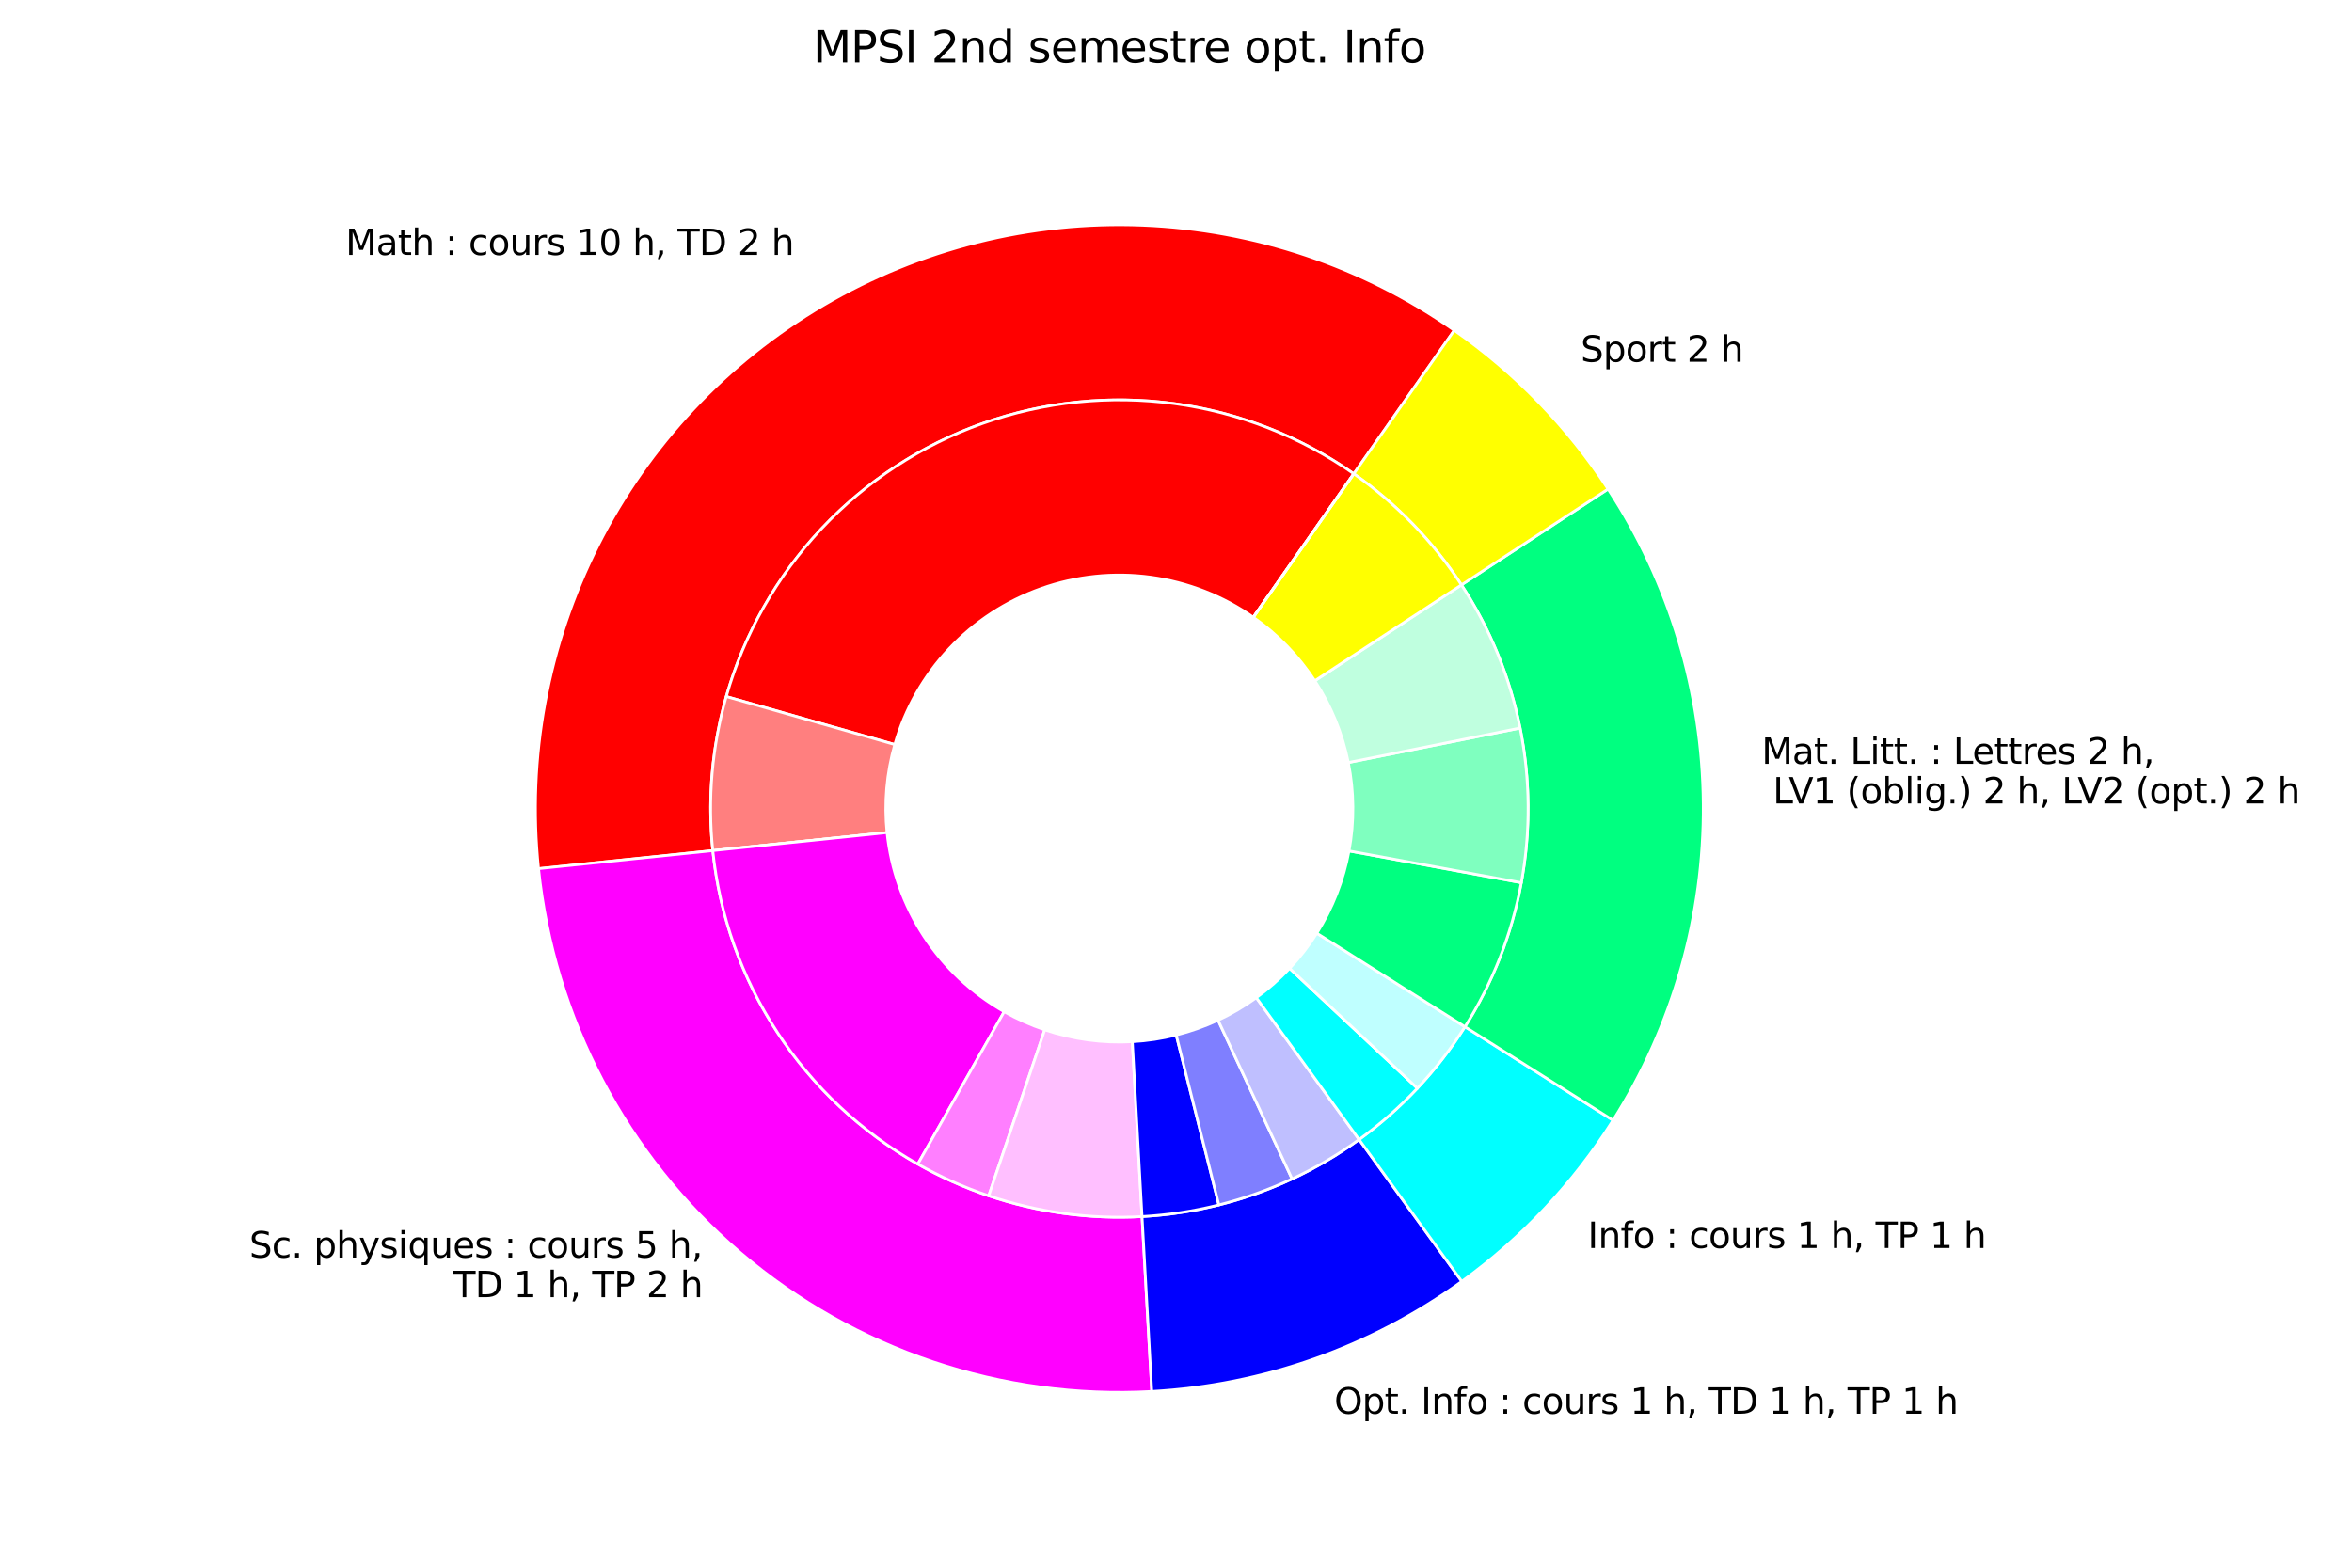 <svg xmlns:xlink="http://www.w3.org/1999/xlink" xmlns="http://www.w3.org/2000/svg" width="864pt" height="576pt" viewBox="0 0 864 576"><defs><style type="text/css">*{stroke-linejoin: round; stroke-linecap: butt}</style></defs><g id="figure_1"><g id="patch_1"><path d="M 0 576 L 864 576 L 864 0 L 0 0 z" style="fill: #ffffff"></path></g><g id="axes_1"><g id="patch_2"><path d="M 534.221 121.373 C 500.541 97.79 460.78 84.381 419.697 82.75 C 378.613 81.12 337.915 91.336 302.472 112.176 C 267.029 133.015 238.314 163.613 219.764 200.306 C 201.215 237 193.601 278.264 197.833 319.161 L 261.841 312.537 C 258.878 283.908 264.207 255.023 277.192 229.338 C 290.177 203.653 310.277 182.234 335.088 167.647 C 359.898 153.059 388.387 145.908 417.145 147.049 C 445.903 148.19 473.736 157.577 497.312 174.085 z" style="fill: #ff0000; stroke: #ffffff; stroke-linejoin: miter"></path></g><g id="patch_3"><path d="M 197.833 319.161 C 203.506 373.971 230.087 424.541 272.015 460.294 C 313.944 496.047 368.079 514.304 423.096 511.245 L 419.525 446.995 C 381.012 449.136 343.118 436.357 313.768 411.329 C 284.418 386.302 265.812 350.903 261.841 312.537 z" style="fill: #ff00ff; stroke: #ffffff; stroke-linejoin: miter"></path></g><g id="patch_4"><path d="M 423.096 511.245 C 443.519 510.11 463.676 506.059 482.952 499.216 C 502.228 492.372 520.426 482.807 536.993 470.81 L 499.253 418.691 C 487.656 427.089 474.917 433.784 461.423 438.575 C 447.93 443.365 433.821 446.2 419.525 446.995 z" style="fill: #0000ff; stroke: #ffffff; stroke-linejoin: miter"></path></g><g id="patch_5"><path d="M 536.993 470.81 C 548.028 462.82 558.276 453.797 567.599 443.862 C 576.922 433.928 585.277 423.128 592.551 411.609 L 538.143 377.25 C 533.051 385.314 527.202 392.873 520.676 399.827 C 514.15 406.781 506.977 413.098 499.253 418.691 z" style="fill: #00ffff; stroke: #ffffff; stroke-linejoin: miter"></path></g><g id="patch_6"><path d="M 592.551 411.609 C 614.505 376.845 626.007 336.491 625.681 295.377 C 625.355 254.263 613.214 214.096 590.711 179.685 L 536.855 214.903 C 552.607 238.991 561.106 267.108 561.334 295.888 C 561.562 324.668 553.511 352.915 538.143 377.25 z" style="fill: #00ff80; stroke: #ffffff; stroke-linejoin: miter"></path></g><g id="patch_7"><path d="M 590.711 179.685 C 583.255 168.283 574.73 157.617 565.25 147.832 C 555.771 138.047 545.381 129.187 534.221 121.373 L 497.312 174.085 C 505.124 179.555 512.397 185.756 519.032 192.606 C 525.668 199.455 531.636 206.922 536.855 214.903 z" style="fill: #ffff00; stroke: #ffffff; stroke-linejoin: miter"></path></g><g id="patch_8"><path d="M 497.312 174.085 C 477.705 160.356 455.097 151.513 431.379 148.294 C 407.661 145.076 383.514 147.575 360.958 155.583 C 338.402 163.591 318.084 176.877 301.705 194.33 C 285.326 211.783 273.355 232.903 266.794 255.921 L 328.678 273.56 C 332.427 260.407 339.268 248.339 348.627 238.365 C 357.987 228.392 369.597 220.8 382.486 216.224 C 395.375 211.648 409.174 210.22 422.727 212.059 C 436.28 213.898 449.199 218.952 460.403 226.796 z" style="fill: #ff0000; stroke: #ffffff; stroke-linejoin: miter"></path></g><g id="patch_9"><path d="M 266.794 255.921 C 264.18 265.093 262.445 274.492 261.614 283.993 C 260.783 293.493 260.859 303.051 261.841 312.537 L 325.848 305.912 C 325.287 300.491 325.243 295.03 325.718 289.601 C 326.193 284.172 327.184 278.801 328.678 273.56 z" style="fill: #ff0000; fill-opacity: 0.5; stroke: #ffffff; stroke-linejoin: miter"></path></g><g id="patch_10"><path d="M 261.841 312.537 C 261.841 312.537 261.841 312.537 261.841 312.537 L 325.848 305.912 C 325.848 305.912 325.848 305.912 325.848 305.912 z" style="fill: #ff0000; fill-opacity: 0.25; stroke: #ffffff; stroke-linejoin: miter"></path></g><g id="patch_11"><path d="M 261.841 312.537 C 264.305 336.345 272.426 359.222 285.526 379.254 C 298.626 399.287 316.328 415.899 337.151 427.702 L 368.882 371.721 C 356.983 364.976 346.868 355.483 339.382 344.036 C 331.897 332.589 327.256 319.516 325.848 305.912 z" style="fill: #ff00ff; stroke: #ffffff; stroke-linejoin: miter"></path></g><g id="patch_12"><path d="M 337.151 427.702 C 341.297 430.052 345.552 432.203 349.903 434.149 C 354.253 436.094 358.694 437.831 363.209 439.354 L 383.773 378.379 C 381.192 377.509 378.655 376.516 376.169 375.404 C 373.683 374.293 371.251 373.064 368.882 371.721 z" style="fill: #ff00ff; fill-opacity: 0.5; stroke: #ffffff; stroke-linejoin: miter"></path></g><g id="patch_13"><path d="M 363.209 439.354 C 372.246 442.401 381.552 444.581 391.002 445.863 C 400.452 447.145 410.003 447.525 419.525 446.995 L 415.953 382.745 C 410.512 383.048 405.054 382.831 399.654 382.098 C 394.254 381.366 388.937 380.12 383.773 378.379 z" style="fill: #ff00ff; fill-opacity: 0.25; stroke: #ffffff; stroke-linejoin: miter"></path></g><g id="patch_14"><path d="M 419.525 446.995 C 424.283 446.731 429.026 446.24 433.737 445.524 C 438.449 444.809 443.124 443.869 447.746 442.709 L 432.079 380.296 C 429.438 380.959 426.767 381.496 424.075 381.905 C 421.382 382.314 418.672 382.594 415.953 382.745 z" style="fill: #0000ff; stroke: #ffffff; stroke-linejoin: miter"></path></g><g id="patch_15"><path d="M 447.746 442.709 C 452.368 441.549 456.932 440.169 461.423 438.575 C 465.914 436.98 470.327 435.173 474.646 433.159 L 447.451 374.839 C 444.983 375.99 442.461 377.022 439.895 377.934 C 437.329 378.845 434.721 379.633 432.079 380.296 z" style="fill: #0000ff; fill-opacity: 0.5; stroke: #ffffff; stroke-linejoin: miter"></path></g><g id="patch_16"><path d="M 474.646 433.159 C 478.965 431.145 483.186 428.926 487.294 426.511 C 491.402 424.096 495.393 421.486 499.253 418.691 L 461.512 366.571 C 459.306 368.169 457.026 369.66 454.678 371.04 C 452.331 372.42 449.919 373.688 447.451 374.839 z" style="fill: #0000ff; fill-opacity: 0.25; stroke: #ffffff; stroke-linejoin: miter"></path></g><g id="patch_17"><path d="M 499.253 418.691 C 503.112 415.896 506.837 412.919 510.414 409.769 C 513.991 406.62 517.415 403.302 520.676 399.827 L 473.754 355.792 C 471.89 357.778 469.933 359.674 467.89 361.473 C 465.846 363.273 463.717 364.974 461.512 366.571 z" style="fill: #00ffff; stroke: #ffffff; stroke-linejoin: miter"></path></g><g id="patch_18"><path d="M 520.676 399.827 C 520.676 399.827 520.676 399.827 520.676 399.827 L 473.754 355.792 C 473.754 355.792 473.754 355.792 473.754 355.792 z" style="fill: #00ffff; fill-opacity: 0.5; stroke: #ffffff; stroke-linejoin: miter"></path></g><g id="patch_19"><path d="M 520.676 399.827 C 523.938 396.352 527.031 392.724 529.948 388.955 C 532.864 385.186 535.599 381.28 538.143 377.25 L 483.735 342.891 C 482.281 345.194 480.718 347.425 479.052 349.579 C 477.385 351.733 475.618 353.807 473.754 355.792 z" style="fill: #00ffff; fill-opacity: 0.25; stroke: #ffffff; stroke-linejoin: miter"></path></g><g id="patch_20"><path d="M 538.143 377.25 C 543.235 369.187 547.547 360.657 551.022 351.775 C 554.496 342.894 557.116 333.702 558.846 324.324 L 495.565 312.647 C 494.576 318.006 493.079 323.259 491.094 328.334 C 489.109 333.409 486.645 338.283 483.735 342.891 z" style="fill: #00ff80; stroke: #ffffff; stroke-linejoin: miter"></path></g><g id="patch_21"><path d="M 558.846 324.324 C 560.576 314.946 561.41 305.424 561.334 295.888 C 561.258 286.351 560.274 276.844 558.395 267.494 L 495.308 280.173 C 496.381 285.516 496.944 290.949 496.987 296.398 C 497.03 301.847 496.554 307.288 495.565 312.647 z" style="fill: #00ff80; fill-opacity: 0.5; stroke: #ffffff; stroke-linejoin: miter"></path></g><g id="patch_22"><path d="M 558.395 267.494 C 556.516 258.145 553.751 248.995 550.136 240.17 C 546.522 231.345 542.075 222.885 536.855 214.903 L 482.999 250.121 C 485.981 254.682 488.523 259.517 490.588 264.56 C 492.654 269.603 494.234 274.831 495.308 280.173 z" style="fill: #00ff80; fill-opacity: 0.25; stroke: #ffffff; stroke-linejoin: miter"></path></g><g id="patch_23"><path d="M 536.855 214.903 C 531.636 206.922 525.668 199.455 519.032 192.606 C 512.397 185.756 505.124 179.555 497.312 174.085 L 460.403 226.796 C 464.867 229.922 469.023 233.466 472.815 237.38 C 476.606 241.294 480.016 245.56 482.999 250.121 z" style="fill: #ffff00; stroke: #ffffff; stroke-linejoin: miter"></path></g><g id="patch_24"><path d="M 497.312 174.085 C 497.312 174.085 497.312 174.085 497.312 174.085 L 460.403 226.796 C 460.403 226.796 460.403 226.796 460.403 226.796 z" style="fill: #ffff00; fill-opacity: 0.5; stroke: #ffffff; stroke-linejoin: miter"></path></g><g id="patch_25"><path d="M 497.312 174.085 C 497.312 174.085 497.312 174.085 497.312 174.085 L 460.403 226.796 C 460.403 226.796 460.403 226.796 460.403 226.796 z" style="fill: #ffff00; fill-opacity: 0.25; stroke: #ffffff; stroke-linejoin: miter"></path></g><g id="text_1"><g transform="translate(126.951 93.685) scale(0.13 -0.13)"><defs><path id="DejaVuSans-4d" d="M 628 4666 L 1569 4666 L 2759 1491 L 3956 4666 L 4897 4666 L 4897 0 L 4281 0 L 4281 4097 L 3078 897 L 2444 897 L 1241 4097 L 1241 0 L 628 0 L 628 4666 z" transform="scale(0.016)"></path><path id="DejaVuSans-61" d="M 2194 1759 Q 1497 1759 1228 1600 Q 959 1441 959 1056 Q 959 750 1161 570 Q 1363 391 1709 391 Q 2188 391 2477 730 Q 2766 1069 2766 1631 L 2766 1759 L 2194 1759 zM 3341 1997 L 3341 0 L 2766 0 L 2766 531 Q 2569 213 2275 61 Q 1981 -91 1556 -91 Q 1019 -91 701 211 Q 384 513 384 1019 Q 384 1609 779 1909 Q 1175 2209 1959 2209 L 2766 2209 L 2766 2266 Q 2766 2663 2505 2880 Q 2244 3097 1772 3097 Q 1472 3097 1187 3025 Q 903 2953 641 2809 L 641 3341 Q 956 3463 1253 3523 Q 1550 3584 1831 3584 Q 2591 3584 2966 3190 Q 3341 2797 3341 1997 z" transform="scale(0.016)"></path><path id="DejaVuSans-74" d="M 1172 4494 L 1172 3500 L 2356 3500 L 2356 3053 L 1172 3053 L 1172 1153 Q 1172 725 1289 603 Q 1406 481 1766 481 L 2356 481 L 2356 0 L 1766 0 Q 1100 0 847 248 Q 594 497 594 1153 L 594 3053 L 172 3053 L 172 3500 L 594 3500 L 594 4494 L 1172 4494 z" transform="scale(0.016)"></path><path id="DejaVuSans-68" d="M 3513 2113 L 3513 0 L 2938 0 L 2938 2094 Q 2938 2591 2744 2837 Q 2550 3084 2163 3084 Q 1697 3084 1428 2787 Q 1159 2491 1159 1978 L 1159 0 L 581 0 L 581 4863 L 1159 4863 L 1159 2956 Q 1366 3272 1645 3428 Q 1925 3584 2291 3584 Q 2894 3584 3203 3211 Q 3513 2838 3513 2113 z" transform="scale(0.016)"></path><path id="DejaVuSans-20" transform="scale(0.016)"></path><path id="DejaVuSans-3a" d="M 750 794 L 1409 794 L 1409 0 L 750 0 L 750 794 zM 750 3309 L 1409 3309 L 1409 2516 L 750 2516 L 750 3309 z" transform="scale(0.016)"></path><path id="DejaVuSans-63" d="M 3122 3366 L 3122 2828 Q 2878 2963 2633 3030 Q 2388 3097 2138 3097 Q 1578 3097 1268 2742 Q 959 2388 959 1747 Q 959 1106 1268 751 Q 1578 397 2138 397 Q 2388 397 2633 464 Q 2878 531 3122 666 L 3122 134 Q 2881 22 2623 -34 Q 2366 -91 2075 -91 Q 1284 -91 818 406 Q 353 903 353 1747 Q 353 2603 823 3093 Q 1294 3584 2113 3584 Q 2378 3584 2631 3529 Q 2884 3475 3122 3366 z" transform="scale(0.016)"></path><path id="DejaVuSans-6f" d="M 1959 3097 Q 1497 3097 1228 2736 Q 959 2375 959 1747 Q 959 1119 1226 758 Q 1494 397 1959 397 Q 2419 397 2687 759 Q 2956 1122 2956 1747 Q 2956 2369 2687 2733 Q 2419 3097 1959 3097 zM 1959 3584 Q 2709 3584 3137 3096 Q 3566 2609 3566 1747 Q 3566 888 3137 398 Q 2709 -91 1959 -91 Q 1206 -91 779 398 Q 353 888 353 1747 Q 353 2609 779 3096 Q 1206 3584 1959 3584 z" transform="scale(0.016)"></path><path id="DejaVuSans-75" d="M 544 1381 L 544 3500 L 1119 3500 L 1119 1403 Q 1119 906 1312 657 Q 1506 409 1894 409 Q 2359 409 2629 706 Q 2900 1003 2900 1516 L 2900 3500 L 3475 3500 L 3475 0 L 2900 0 L 2900 538 Q 2691 219 2414 64 Q 2138 -91 1772 -91 Q 1169 -91 856 284 Q 544 659 544 1381 zM 1991 3584 L 1991 3584 z" transform="scale(0.016)"></path><path id="DejaVuSans-72" d="M 2631 2963 Q 2534 3019 2420 3045 Q 2306 3072 2169 3072 Q 1681 3072 1420 2755 Q 1159 2438 1159 1844 L 1159 0 L 581 0 L 581 3500 L 1159 3500 L 1159 2956 Q 1341 3275 1631 3429 Q 1922 3584 2338 3584 Q 2397 3584 2469 3576 Q 2541 3569 2628 3553 L 2631 2963 z" transform="scale(0.016)"></path><path id="DejaVuSans-73" d="M 2834 3397 L 2834 2853 Q 2591 2978 2328 3040 Q 2066 3103 1784 3103 Q 1356 3103 1142 2972 Q 928 2841 928 2578 Q 928 2378 1081 2264 Q 1234 2150 1697 2047 L 1894 2003 Q 2506 1872 2764 1633 Q 3022 1394 3022 966 Q 3022 478 2636 193 Q 2250 -91 1575 -91 Q 1294 -91 989 -36 Q 684 19 347 128 L 347 722 Q 666 556 975 473 Q 1284 391 1588 391 Q 1994 391 2212 530 Q 2431 669 2431 922 Q 2431 1156 2273 1281 Q 2116 1406 1581 1522 L 1381 1569 Q 847 1681 609 1914 Q 372 2147 372 2553 Q 372 3047 722 3315 Q 1072 3584 1716 3584 Q 2034 3584 2315 3537 Q 2597 3491 2834 3397 z" transform="scale(0.016)"></path><path id="DejaVuSans-31" d="M 794 531 L 1825 531 L 1825 4091 L 703 3866 L 703 4441 L 1819 4666 L 2450 4666 L 2450 531 L 3481 531 L 3481 0 L 794 0 L 794 531 z" transform="scale(0.016)"></path><path id="DejaVuSans-30" d="M 2034 4250 Q 1547 4250 1301 3770 Q 1056 3291 1056 2328 Q 1056 1369 1301 889 Q 1547 409 2034 409 Q 2525 409 2770 889 Q 3016 1369 3016 2328 Q 3016 3291 2770 3770 Q 2525 4250 2034 4250 zM 2034 4750 Q 2819 4750 3233 4129 Q 3647 3509 3647 2328 Q 3647 1150 3233 529 Q 2819 -91 2034 -91 Q 1250 -91 836 529 Q 422 1150 422 2328 Q 422 3509 836 4129 Q 1250 4750 2034 4750 z" transform="scale(0.016)"></path><path id="DejaVuSans-2c" d="M 750 794 L 1409 794 L 1409 256 L 897 -744 L 494 -744 L 750 256 L 750 794 z" transform="scale(0.016)"></path><path id="DejaVuSans-54" d="M -19 4666 L 3928 4666 L 3928 4134 L 2272 4134 L 2272 0 L 1638 0 L 1638 4134 L -19 4134 L -19 4666 z" transform="scale(0.016)"></path><path id="DejaVuSans-44" d="M 1259 4147 L 1259 519 L 2022 519 Q 2988 519 3436 956 Q 3884 1394 3884 2338 Q 3884 3275 3436 3711 Q 2988 4147 2022 4147 L 1259 4147 zM 628 4666 L 1925 4666 Q 3281 4666 3915 4102 Q 4550 3538 4550 2338 Q 4550 1131 3912 565 Q 3275 0 1925 0 L 628 0 L 628 4666 z" transform="scale(0.016)"></path><path id="DejaVuSans-32" d="M 1228 531 L 3431 531 L 3431 0 L 469 0 L 469 531 Q 828 903 1448 1529 Q 2069 2156 2228 2338 Q 2531 2678 2651 2914 Q 2772 3150 2772 3378 Q 2772 3750 2511 3984 Q 2250 4219 1831 4219 Q 1534 4219 1204 4116 Q 875 4013 500 3803 L 500 4441 Q 881 4594 1212 4672 Q 1544 4750 1819 4750 Q 2544 4750 2975 4387 Q 3406 4025 3406 3419 Q 3406 3131 3298 2873 Q 3191 2616 2906 2266 Q 2828 2175 2409 1742 Q 1991 1309 1228 531 z" transform="scale(0.016)"></path></defs><use xlink:href="#DejaVuSans-4d"></use><use xlink:href="#DejaVuSans-61" x="86.279"></use><use xlink:href="#DejaVuSans-74" x="147.559"></use><use xlink:href="#DejaVuSans-68" x="186.768"></use><use xlink:href="#DejaVuSans-20" x="250.146"></use><use xlink:href="#DejaVuSans-3a" x="281.934"></use><use xlink:href="#DejaVuSans-20" x="315.625"></use><use xlink:href="#DejaVuSans-63" x="347.412"></use><use xlink:href="#DejaVuSans-6f" x="402.393"></use><use xlink:href="#DejaVuSans-75" x="463.574"></use><use xlink:href="#DejaVuSans-72" x="526.953"></use><use xlink:href="#DejaVuSans-73" x="568.066"></use><use xlink:href="#DejaVuSans-20" x="620.166"></use><use xlink:href="#DejaVuSans-31" x="651.953"></use><use xlink:href="#DejaVuSans-30" x="715.576"></use><use xlink:href="#DejaVuSans-20" x="779.199"></use><use xlink:href="#DejaVuSans-68" x="810.986"></use><use xlink:href="#DejaVuSans-2c" x="874.365"></use><use xlink:href="#DejaVuSans-20" x="906.152"></use><use xlink:href="#DejaVuSans-54" x="937.939"></use><use xlink:href="#DejaVuSans-44" x="999.023"></use><use xlink:href="#DejaVuSans-20" x="1076.025"></use><use xlink:href="#DejaVuSans-32" x="1107.812"></use><use xlink:href="#DejaVuSans-20" x="1171.436"></use><use xlink:href="#DejaVuSans-68" x="1203.223"></use></g></g><g id="text_2"><g transform="translate(91.596 462.058) scale(0.13 -0.13)"><defs><path id="DejaVuSans-53" d="M 3425 4513 L 3425 3897 Q 3066 4069 2747 4153 Q 2428 4238 2131 4238 Q 1616 4238 1336 4038 Q 1056 3838 1056 3469 Q 1056 3159 1242 3001 Q 1428 2844 1947 2747 L 2328 2669 Q 3034 2534 3370 2195 Q 3706 1856 3706 1288 Q 3706 609 3251 259 Q 2797 -91 1919 -91 Q 1588 -91 1214 -16 Q 841 59 441 206 L 441 856 Q 825 641 1194 531 Q 1563 422 1919 422 Q 2459 422 2753 634 Q 3047 847 3047 1241 Q 3047 1584 2836 1778 Q 2625 1972 2144 2069 L 1759 2144 Q 1053 2284 737 2584 Q 422 2884 422 3419 Q 422 4038 858 4394 Q 1294 4750 2059 4750 Q 2388 4750 2728 4690 Q 3069 4631 3425 4513 z" transform="scale(0.016)"></path><path id="DejaVuSans-2e" d="M 684 794 L 1344 794 L 1344 0 L 684 0 L 684 794 z" transform="scale(0.016)"></path><path id="DejaVuSans-70" d="M 1159 525 L 1159 -1331 L 581 -1331 L 581 3500 L 1159 3500 L 1159 2969 Q 1341 3281 1617 3432 Q 1894 3584 2278 3584 Q 2916 3584 3314 3078 Q 3713 2572 3713 1747 Q 3713 922 3314 415 Q 2916 -91 2278 -91 Q 1894 -91 1617 61 Q 1341 213 1159 525 zM 3116 1747 Q 3116 2381 2855 2742 Q 2594 3103 2138 3103 Q 1681 3103 1420 2742 Q 1159 2381 1159 1747 Q 1159 1113 1420 752 Q 1681 391 2138 391 Q 2594 391 2855 752 Q 3116 1113 3116 1747 z" transform="scale(0.016)"></path><path id="DejaVuSans-79" d="M 2059 -325 Q 1816 -950 1584 -1140 Q 1353 -1331 966 -1331 L 506 -1331 L 506 -850 L 844 -850 Q 1081 -850 1212 -737 Q 1344 -625 1503 -206 L 1606 56 L 191 3500 L 800 3500 L 1894 763 L 2988 3500 L 3597 3500 L 2059 -325 z" transform="scale(0.016)"></path><path id="DejaVuSans-69" d="M 603 3500 L 1178 3500 L 1178 0 L 603 0 L 603 3500 zM 603 4863 L 1178 4863 L 1178 4134 L 603 4134 L 603 4863 z" transform="scale(0.016)"></path><path id="DejaVuSans-71" d="M 947 1747 Q 947 1113 1208 752 Q 1469 391 1925 391 Q 2381 391 2643 752 Q 2906 1113 2906 1747 Q 2906 2381 2643 2742 Q 2381 3103 1925 3103 Q 1469 3103 1208 2742 Q 947 2381 947 1747 zM 2906 525 Q 2725 213 2448 61 Q 2172 -91 1784 -91 Q 1150 -91 751 415 Q 353 922 353 1747 Q 353 2572 751 3078 Q 1150 3584 1784 3584 Q 2172 3584 2448 3432 Q 2725 3281 2906 2969 L 2906 3500 L 3481 3500 L 3481 -1331 L 2906 -1331 L 2906 525 z" transform="scale(0.016)"></path><path id="DejaVuSans-65" d="M 3597 1894 L 3597 1613 L 953 1613 Q 991 1019 1311 708 Q 1631 397 2203 397 Q 2534 397 2845 478 Q 3156 559 3463 722 L 3463 178 Q 3153 47 2828 -22 Q 2503 -91 2169 -91 Q 1331 -91 842 396 Q 353 884 353 1716 Q 353 2575 817 3079 Q 1281 3584 2069 3584 Q 2775 3584 3186 3129 Q 3597 2675 3597 1894 zM 3022 2063 Q 3016 2534 2758 2815 Q 2500 3097 2075 3097 Q 1594 3097 1305 2825 Q 1016 2553 972 2059 L 3022 2063 z" transform="scale(0.016)"></path><path id="DejaVuSans-35" d="M 691 4666 L 3169 4666 L 3169 4134 L 1269 4134 L 1269 2991 Q 1406 3038 1543 3061 Q 1681 3084 1819 3084 Q 2600 3084 3056 2656 Q 3513 2228 3513 1497 Q 3513 744 3044 326 Q 2575 -91 1722 -91 Q 1428 -91 1123 -41 Q 819 9 494 109 L 494 744 Q 775 591 1075 516 Q 1375 441 1709 441 Q 2250 441 2565 725 Q 2881 1009 2881 1497 Q 2881 1984 2565 2268 Q 2250 2553 1709 2553 Q 1456 2553 1204 2497 Q 953 2441 691 2322 L 691 4666 z" transform="scale(0.016)"></path></defs><use xlink:href="#DejaVuSans-53"></use><use xlink:href="#DejaVuSans-63" x="63.477"></use><use xlink:href="#DejaVuSans-2e" x="118.457"></use><use xlink:href="#DejaVuSans-20" x="150.244"></use><use xlink:href="#DejaVuSans-70" x="182.031"></use><use xlink:href="#DejaVuSans-68" x="245.508"></use><use xlink:href="#DejaVuSans-79" x="308.887"></use><use xlink:href="#DejaVuSans-73" x="368.066"></use><use xlink:href="#DejaVuSans-69" x="420.166"></use><use xlink:href="#DejaVuSans-71" x="447.949"></use><use xlink:href="#DejaVuSans-75" x="511.426"></use><use xlink:href="#DejaVuSans-65" x="574.805"></use><use xlink:href="#DejaVuSans-73" x="636.328"></use><use xlink:href="#DejaVuSans-20" x="688.428"></use><use xlink:href="#DejaVuSans-3a" x="720.215"></use><use xlink:href="#DejaVuSans-20" x="753.906"></use><use xlink:href="#DejaVuSans-63" x="785.693"></use><use xlink:href="#DejaVuSans-6f" x="840.674"></use><use xlink:href="#DejaVuSans-75" x="901.855"></use><use xlink:href="#DejaVuSans-72" x="965.234"></use><use xlink:href="#DejaVuSans-73" x="1006.348"></use><use xlink:href="#DejaVuSans-20" x="1058.447"></use><use xlink:href="#DejaVuSans-35" x="1090.234"></use><use xlink:href="#DejaVuSans-20" x="1153.857"></use><use xlink:href="#DejaVuSans-68" x="1185.645"></use><use xlink:href="#DejaVuSans-2c" x="1249.023"></use></g><g transform="translate(162.428 476.616) scale(0.13 -0.13)"><defs><path id="DejaVuSans-50" d="M 1259 4147 L 1259 2394 L 2053 2394 Q 2494 2394 2734 2622 Q 2975 2850 2975 3272 Q 2975 3691 2734 3919 Q 2494 4147 2053 4147 L 1259 4147 zM 628 4666 L 2053 4666 Q 2838 4666 3239 4311 Q 3641 3956 3641 3272 Q 3641 2581 3239 2228 Q 2838 1875 2053 1875 L 1259 1875 L 1259 0 L 628 0 L 628 4666 z" transform="scale(0.016)"></path></defs><use xlink:href="#DejaVuSans-20"></use><use xlink:href="#DejaVuSans-54" x="31.787"></use><use xlink:href="#DejaVuSans-44" x="92.871"></use><use xlink:href="#DejaVuSans-20" x="169.873"></use><use xlink:href="#DejaVuSans-31" x="201.66"></use><use xlink:href="#DejaVuSans-20" x="265.283"></use><use xlink:href="#DejaVuSans-68" x="297.07"></use><use xlink:href="#DejaVuSans-2c" x="360.449"></use><use xlink:href="#DejaVuSans-20" x="392.236"></use><use xlink:href="#DejaVuSans-54" x="424.023"></use><use xlink:href="#DejaVuSans-50" x="485.107"></use><use xlink:href="#DejaVuSans-20" x="545.41"></use><use xlink:href="#DejaVuSans-32" x="577.197"></use><use xlink:href="#DejaVuSans-20" x="640.82"></use><use xlink:href="#DejaVuSans-68" x="672.607"></use></g></g><g id="text_3"><g transform="translate(490.128 519.429) scale(0.13 -0.13)"><defs><path id="DejaVuSans-4f" d="M 2522 4238 Q 1834 4238 1429 3725 Q 1025 3213 1025 2328 Q 1025 1447 1429 934 Q 1834 422 2522 422 Q 3209 422 3611 934 Q 4013 1447 4013 2328 Q 4013 3213 3611 3725 Q 3209 4238 2522 4238 zM 2522 4750 Q 3503 4750 4090 4092 Q 4678 3434 4678 2328 Q 4678 1225 4090 567 Q 3503 -91 2522 -91 Q 1538 -91 948 565 Q 359 1222 359 2328 Q 359 3434 948 4092 Q 1538 4750 2522 4750 z" transform="scale(0.016)"></path><path id="DejaVuSans-49" d="M 628 4666 L 1259 4666 L 1259 0 L 628 0 L 628 4666 z" transform="scale(0.016)"></path><path id="DejaVuSans-6e" d="M 3513 2113 L 3513 0 L 2938 0 L 2938 2094 Q 2938 2591 2744 2837 Q 2550 3084 2163 3084 Q 1697 3084 1428 2787 Q 1159 2491 1159 1978 L 1159 0 L 581 0 L 581 3500 L 1159 3500 L 1159 2956 Q 1366 3272 1645 3428 Q 1925 3584 2291 3584 Q 2894 3584 3203 3211 Q 3513 2838 3513 2113 z" transform="scale(0.016)"></path><path id="DejaVuSans-66" d="M 2375 4863 L 2375 4384 L 1825 4384 Q 1516 4384 1395 4259 Q 1275 4134 1275 3809 L 1275 3500 L 2222 3500 L 2222 3053 L 1275 3053 L 1275 0 L 697 0 L 697 3053 L 147 3053 L 147 3500 L 697 3500 L 697 3744 Q 697 4328 969 4595 Q 1241 4863 1831 4863 L 2375 4863 z" transform="scale(0.016)"></path></defs><use xlink:href="#DejaVuSans-4f"></use><use xlink:href="#DejaVuSans-70" x="78.711"></use><use xlink:href="#DejaVuSans-74" x="142.188"></use><use xlink:href="#DejaVuSans-2e" x="181.396"></use><use xlink:href="#DejaVuSans-20" x="213.184"></use><use xlink:href="#DejaVuSans-49" x="244.971"></use><use xlink:href="#DejaVuSans-6e" x="274.463"></use><use xlink:href="#DejaVuSans-66" x="337.842"></use><use xlink:href="#DejaVuSans-6f" x="373.047"></use><use xlink:href="#DejaVuSans-20" x="434.229"></use><use xlink:href="#DejaVuSans-3a" x="466.016"></use><use xlink:href="#DejaVuSans-20" x="499.707"></use><use xlink:href="#DejaVuSans-63" x="531.494"></use><use xlink:href="#DejaVuSans-6f" x="586.475"></use><use xlink:href="#DejaVuSans-75" x="647.656"></use><use xlink:href="#DejaVuSans-72" x="711.035"></use><use xlink:href="#DejaVuSans-73" x="752.148"></use><use xlink:href="#DejaVuSans-20" x="804.248"></use><use xlink:href="#DejaVuSans-31" x="836.035"></use><use xlink:href="#DejaVuSans-20" x="899.658"></use><use xlink:href="#DejaVuSans-68" x="931.445"></use><use xlink:href="#DejaVuSans-2c" x="994.824"></use><use xlink:href="#DejaVuSans-20" x="1026.611"></use><use xlink:href="#DejaVuSans-54" x="1058.398"></use><use xlink:href="#DejaVuSans-44" x="1119.482"></use><use xlink:href="#DejaVuSans-20" x="1196.484"></use><use xlink:href="#DejaVuSans-31" x="1228.271"></use><use xlink:href="#DejaVuSans-20" x="1291.895"></use><use xlink:href="#DejaVuSans-68" x="1323.682"></use><use xlink:href="#DejaVuSans-2c" x="1387.061"></use><use xlink:href="#DejaVuSans-20" x="1418.848"></use><use xlink:href="#DejaVuSans-54" x="1450.635"></use><use xlink:href="#DejaVuSans-50" x="1511.719"></use><use xlink:href="#DejaVuSans-20" x="1572.021"></use><use xlink:href="#DejaVuSans-31" x="1603.809"></use><use xlink:href="#DejaVuSans-20" x="1667.432"></use><use xlink:href="#DejaVuSans-68" x="1699.219"></use></g></g><g id="text_4"><g transform="translate(583.24 458.541) scale(0.13 -0.13)"><use xlink:href="#DejaVuSans-49"></use><use xlink:href="#DejaVuSans-6e" x="29.492"></use><use xlink:href="#DejaVuSans-66" x="92.871"></use><use xlink:href="#DejaVuSans-6f" x="128.076"></use><use xlink:href="#DejaVuSans-20" x="189.258"></use><use xlink:href="#DejaVuSans-3a" x="221.045"></use><use xlink:href="#DejaVuSans-20" x="254.736"></use><use xlink:href="#DejaVuSans-63" x="286.523"></use><use xlink:href="#DejaVuSans-6f" x="341.504"></use><use xlink:href="#DejaVuSans-75" x="402.686"></use><use xlink:href="#DejaVuSans-72" x="466.064"></use><use xlink:href="#DejaVuSans-73" x="507.178"></use><use xlink:href="#DejaVuSans-20" x="559.277"></use><use xlink:href="#DejaVuSans-31" x="591.064"></use><use xlink:href="#DejaVuSans-20" x="654.688"></use><use xlink:href="#DejaVuSans-68" x="686.475"></use><use xlink:href="#DejaVuSans-2c" x="749.854"></use><use xlink:href="#DejaVuSans-20" x="781.641"></use><use xlink:href="#DejaVuSans-54" x="813.428"></use><use xlink:href="#DejaVuSans-50" x="874.512"></use><use xlink:href="#DejaVuSans-20" x="934.814"></use><use xlink:href="#DejaVuSans-31" x="966.602"></use><use xlink:href="#DejaVuSans-20" x="1030.225"></use><use xlink:href="#DejaVuSans-68" x="1062.012"></use></g></g><g id="text_5"><g transform="translate(647.13 280.65) scale(0.13 -0.13)"><defs><path id="DejaVuSans-4c" d="M 628 4666 L 1259 4666 L 1259 531 L 3531 531 L 3531 0 L 628 0 L 628 4666 z" transform="scale(0.016)"></path></defs><use xlink:href="#DejaVuSans-4d"></use><use xlink:href="#DejaVuSans-61" x="86.279"></use><use xlink:href="#DejaVuSans-74" x="147.559"></use><use xlink:href="#DejaVuSans-2e" x="186.768"></use><use xlink:href="#DejaVuSans-20" x="218.555"></use><use xlink:href="#DejaVuSans-4c" x="250.342"></use><use xlink:href="#DejaVuSans-69" x="306.055"></use><use xlink:href="#DejaVuSans-74" x="333.838"></use><use xlink:href="#DejaVuSans-74" x="373.047"></use><use xlink:href="#DejaVuSans-2e" x="412.256"></use><use xlink:href="#DejaVuSans-20" x="444.043"></use><use xlink:href="#DejaVuSans-3a" x="475.83"></use><use xlink:href="#DejaVuSans-20" x="509.521"></use><use xlink:href="#DejaVuSans-4c" x="541.309"></use><use xlink:href="#DejaVuSans-65" x="595.271"></use><use xlink:href="#DejaVuSans-74" x="656.795"></use><use xlink:href="#DejaVuSans-74" x="696.004"></use><use xlink:href="#DejaVuSans-72" x="735.213"></use><use xlink:href="#DejaVuSans-65" x="774.076"></use><use xlink:href="#DejaVuSans-73" x="835.6"></use><use xlink:href="#DejaVuSans-20" x="887.699"></use><use xlink:href="#DejaVuSans-32" x="919.486"></use><use xlink:href="#DejaVuSans-20" x="983.109"></use><use xlink:href="#DejaVuSans-68" x="1014.896"></use><use xlink:href="#DejaVuSans-2c" x="1078.275"></use><use xlink:href="#DejaVuSans-20" x="1110.062"></use></g><g transform="translate(647.13 295.207) scale(0.13 -0.13)"><defs><path id="DejaVuSans-56" d="M 1831 0 L 50 4666 L 709 4666 L 2188 738 L 3669 4666 L 4325 4666 L 2547 0 L 1831 0 z" transform="scale(0.016)"></path><path id="DejaVuSans-28" d="M 1984 4856 Q 1566 4138 1362 3434 Q 1159 2731 1159 2009 Q 1159 1288 1364 580 Q 1569 -128 1984 -844 L 1484 -844 Q 1016 -109 783 600 Q 550 1309 550 2009 Q 550 2706 781 3412 Q 1013 4119 1484 4856 L 1984 4856 z" transform="scale(0.016)"></path><path id="DejaVuSans-62" d="M 3116 1747 Q 3116 2381 2855 2742 Q 2594 3103 2138 3103 Q 1681 3103 1420 2742 Q 1159 2381 1159 1747 Q 1159 1113 1420 752 Q 1681 391 2138 391 Q 2594 391 2855 752 Q 3116 1113 3116 1747 zM 1159 2969 Q 1341 3281 1617 3432 Q 1894 3584 2278 3584 Q 2916 3584 3314 3078 Q 3713 2572 3713 1747 Q 3713 922 3314 415 Q 2916 -91 2278 -91 Q 1894 -91 1617 61 Q 1341 213 1159 525 L 1159 0 L 581 0 L 581 4863 L 1159 4863 L 1159 2969 z" transform="scale(0.016)"></path><path id="DejaVuSans-6c" d="M 603 4863 L 1178 4863 L 1178 0 L 603 0 L 603 4863 z" transform="scale(0.016)"></path><path id="DejaVuSans-67" d="M 2906 1791 Q 2906 2416 2648 2759 Q 2391 3103 1925 3103 Q 1463 3103 1205 2759 Q 947 2416 947 1791 Q 947 1169 1205 825 Q 1463 481 1925 481 Q 2391 481 2648 825 Q 2906 1169 2906 1791 zM 3481 434 Q 3481 -459 3084 -895 Q 2688 -1331 1869 -1331 Q 1566 -1331 1297 -1286 Q 1028 -1241 775 -1147 L 775 -588 Q 1028 -725 1275 -790 Q 1522 -856 1778 -856 Q 2344 -856 2625 -561 Q 2906 -266 2906 331 L 2906 616 Q 2728 306 2450 153 Q 2172 0 1784 0 Q 1141 0 747 490 Q 353 981 353 1791 Q 353 2603 747 3093 Q 1141 3584 1784 3584 Q 2172 3584 2450 3431 Q 2728 3278 2906 2969 L 2906 3500 L 3481 3500 L 3481 434 z" transform="scale(0.016)"></path><path id="DejaVuSans-29" d="M 513 4856 L 1013 4856 Q 1481 4119 1714 3412 Q 1947 2706 1947 2009 Q 1947 1309 1714 600 Q 1481 -109 1013 -844 L 513 -844 Q 928 -128 1133 580 Q 1338 1288 1338 2009 Q 1338 2731 1133 3434 Q 928 4138 513 4856 z" transform="scale(0.016)"></path></defs><use xlink:href="#DejaVuSans-20"></use><use xlink:href="#DejaVuSans-4c" x="31.787"></use><use xlink:href="#DejaVuSans-56" x="76.5"></use><use xlink:href="#DejaVuSans-31" x="144.908"></use><use xlink:href="#DejaVuSans-20" x="208.531"></use><use xlink:href="#DejaVuSans-28" x="240.318"></use><use xlink:href="#DejaVuSans-6f" x="279.332"></use><use xlink:href="#DejaVuSans-62" x="340.514"></use><use xlink:href="#DejaVuSans-6c" x="403.99"></use><use xlink:href="#DejaVuSans-69" x="431.773"></use><use xlink:href="#DejaVuSans-67" x="459.557"></use><use xlink:href="#DejaVuSans-2e" x="523.033"></use><use xlink:href="#DejaVuSans-29" x="554.82"></use><use xlink:href="#DejaVuSans-20" x="593.834"></use><use xlink:href="#DejaVuSans-32" x="625.621"></use><use xlink:href="#DejaVuSans-20" x="689.244"></use><use xlink:href="#DejaVuSans-68" x="721.031"></use><use xlink:href="#DejaVuSans-2c" x="784.41"></use><use xlink:href="#DejaVuSans-20" x="816.197"></use><use xlink:href="#DejaVuSans-4c" x="847.984"></use><use xlink:href="#DejaVuSans-56" x="892.697"></use><use xlink:href="#DejaVuSans-32" x="961.105"></use><use xlink:href="#DejaVuSans-20" x="1024.729"></use><use xlink:href="#DejaVuSans-28" x="1056.516"></use><use xlink:href="#DejaVuSans-6f" x="1095.529"></use><use xlink:href="#DejaVuSans-70" x="1156.711"></use><use xlink:href="#DejaVuSans-74" x="1220.188"></use><use xlink:href="#DejaVuSans-2e" x="1259.396"></use><use xlink:href="#DejaVuSans-29" x="1291.184"></use><use xlink:href="#DejaVuSans-20" x="1330.197"></use><use xlink:href="#DejaVuSans-32" x="1361.984"></use><use xlink:href="#DejaVuSans-20" x="1425.607"></use><use xlink:href="#DejaVuSans-68" x="1457.395"></use></g></g><g id="text_6"><g transform="translate(580.656 132.907) scale(0.13 -0.13)"><use xlink:href="#DejaVuSans-53"></use><use xlink:href="#DejaVuSans-70" x="63.477"></use><use xlink:href="#DejaVuSans-6f" x="126.953"></use><use xlink:href="#DejaVuSans-72" x="188.135"></use><use xlink:href="#DejaVuSans-74" x="229.248"></use><use xlink:href="#DejaVuSans-20" x="268.457"></use><use xlink:href="#DejaVuSans-32" x="300.244"></use><use xlink:href="#DejaVuSans-20" x="363.867"></use><use xlink:href="#DejaVuSans-68" x="395.654"></use></g></g><g id="text_7"><g transform="translate(298.683 22.957) scale(0.16 -0.16)"><defs><path id="DejaVuSans-64" d="M 2906 2969 L 2906 4863 L 3481 4863 L 3481 0 L 2906 0 L 2906 525 Q 2725 213 2448 61 Q 2172 -91 1784 -91 Q 1150 -91 751 415 Q 353 922 353 1747 Q 353 2572 751 3078 Q 1150 3584 1784 3584 Q 2172 3584 2448 3432 Q 2725 3281 2906 2969 zM 947 1747 Q 947 1113 1208 752 Q 1469 391 1925 391 Q 2381 391 2643 752 Q 2906 1113 2906 1747 Q 2906 2381 2643 2742 Q 2381 3103 1925 3103 Q 1469 3103 1208 2742 Q 947 2381 947 1747 z" transform="scale(0.016)"></path><path id="DejaVuSans-6d" d="M 3328 2828 Q 3544 3216 3844 3400 Q 4144 3584 4550 3584 Q 5097 3584 5394 3201 Q 5691 2819 5691 2113 L 5691 0 L 5113 0 L 5113 2094 Q 5113 2597 4934 2840 Q 4756 3084 4391 3084 Q 3944 3084 3684 2787 Q 3425 2491 3425 1978 L 3425 0 L 2847 0 L 2847 2094 Q 2847 2600 2669 2842 Q 2491 3084 2119 3084 Q 1678 3084 1418 2786 Q 1159 2488 1159 1978 L 1159 0 L 581 0 L 581 3500 L 1159 3500 L 1159 2956 Q 1356 3278 1631 3431 Q 1906 3584 2284 3584 Q 2666 3584 2933 3390 Q 3200 3197 3328 2828 z" transform="scale(0.016)"></path></defs><use xlink:href="#DejaVuSans-4d"></use><use xlink:href="#DejaVuSans-50" x="86.279"></use><use xlink:href="#DejaVuSans-53" x="146.582"></use><use xlink:href="#DejaVuSans-49" x="210.059"></use><use xlink:href="#DejaVuSans-20" x="239.551"></use><use xlink:href="#DejaVuSans-32" x="271.338"></use><use xlink:href="#DejaVuSans-6e" x="334.961"></use><use xlink:href="#DejaVuSans-64" x="398.34"></use><use xlink:href="#DejaVuSans-20" x="461.816"></use><use xlink:href="#DejaVuSans-73" x="493.604"></use><use xlink:href="#DejaVuSans-65" x="545.703"></use><use xlink:href="#DejaVuSans-6d" x="607.227"></use><use xlink:href="#DejaVuSans-65" x="704.639"></use><use xlink:href="#DejaVuSans-73" x="766.162"></use><use xlink:href="#DejaVuSans-74" x="818.262"></use><use xlink:href="#DejaVuSans-72" x="857.471"></use><use xlink:href="#DejaVuSans-65" x="896.334"></use><use xlink:href="#DejaVuSans-20" x="957.857"></use><use xlink:href="#DejaVuSans-6f" x="989.645"></use><use xlink:href="#DejaVuSans-70" x="1050.826"></use><use xlink:href="#DejaVuSans-74" x="1114.303"></use><use xlink:href="#DejaVuSans-2e" x="1153.512"></use><use xlink:href="#DejaVuSans-20" x="1185.299"></use><use xlink:href="#DejaVuSans-49" x="1217.086"></use><use xlink:href="#DejaVuSans-6e" x="1246.578"></use><use xlink:href="#DejaVuSans-66" x="1309.957"></use><use xlink:href="#DejaVuSans-6f" x="1345.162"></use></g></g></g></g></svg>
